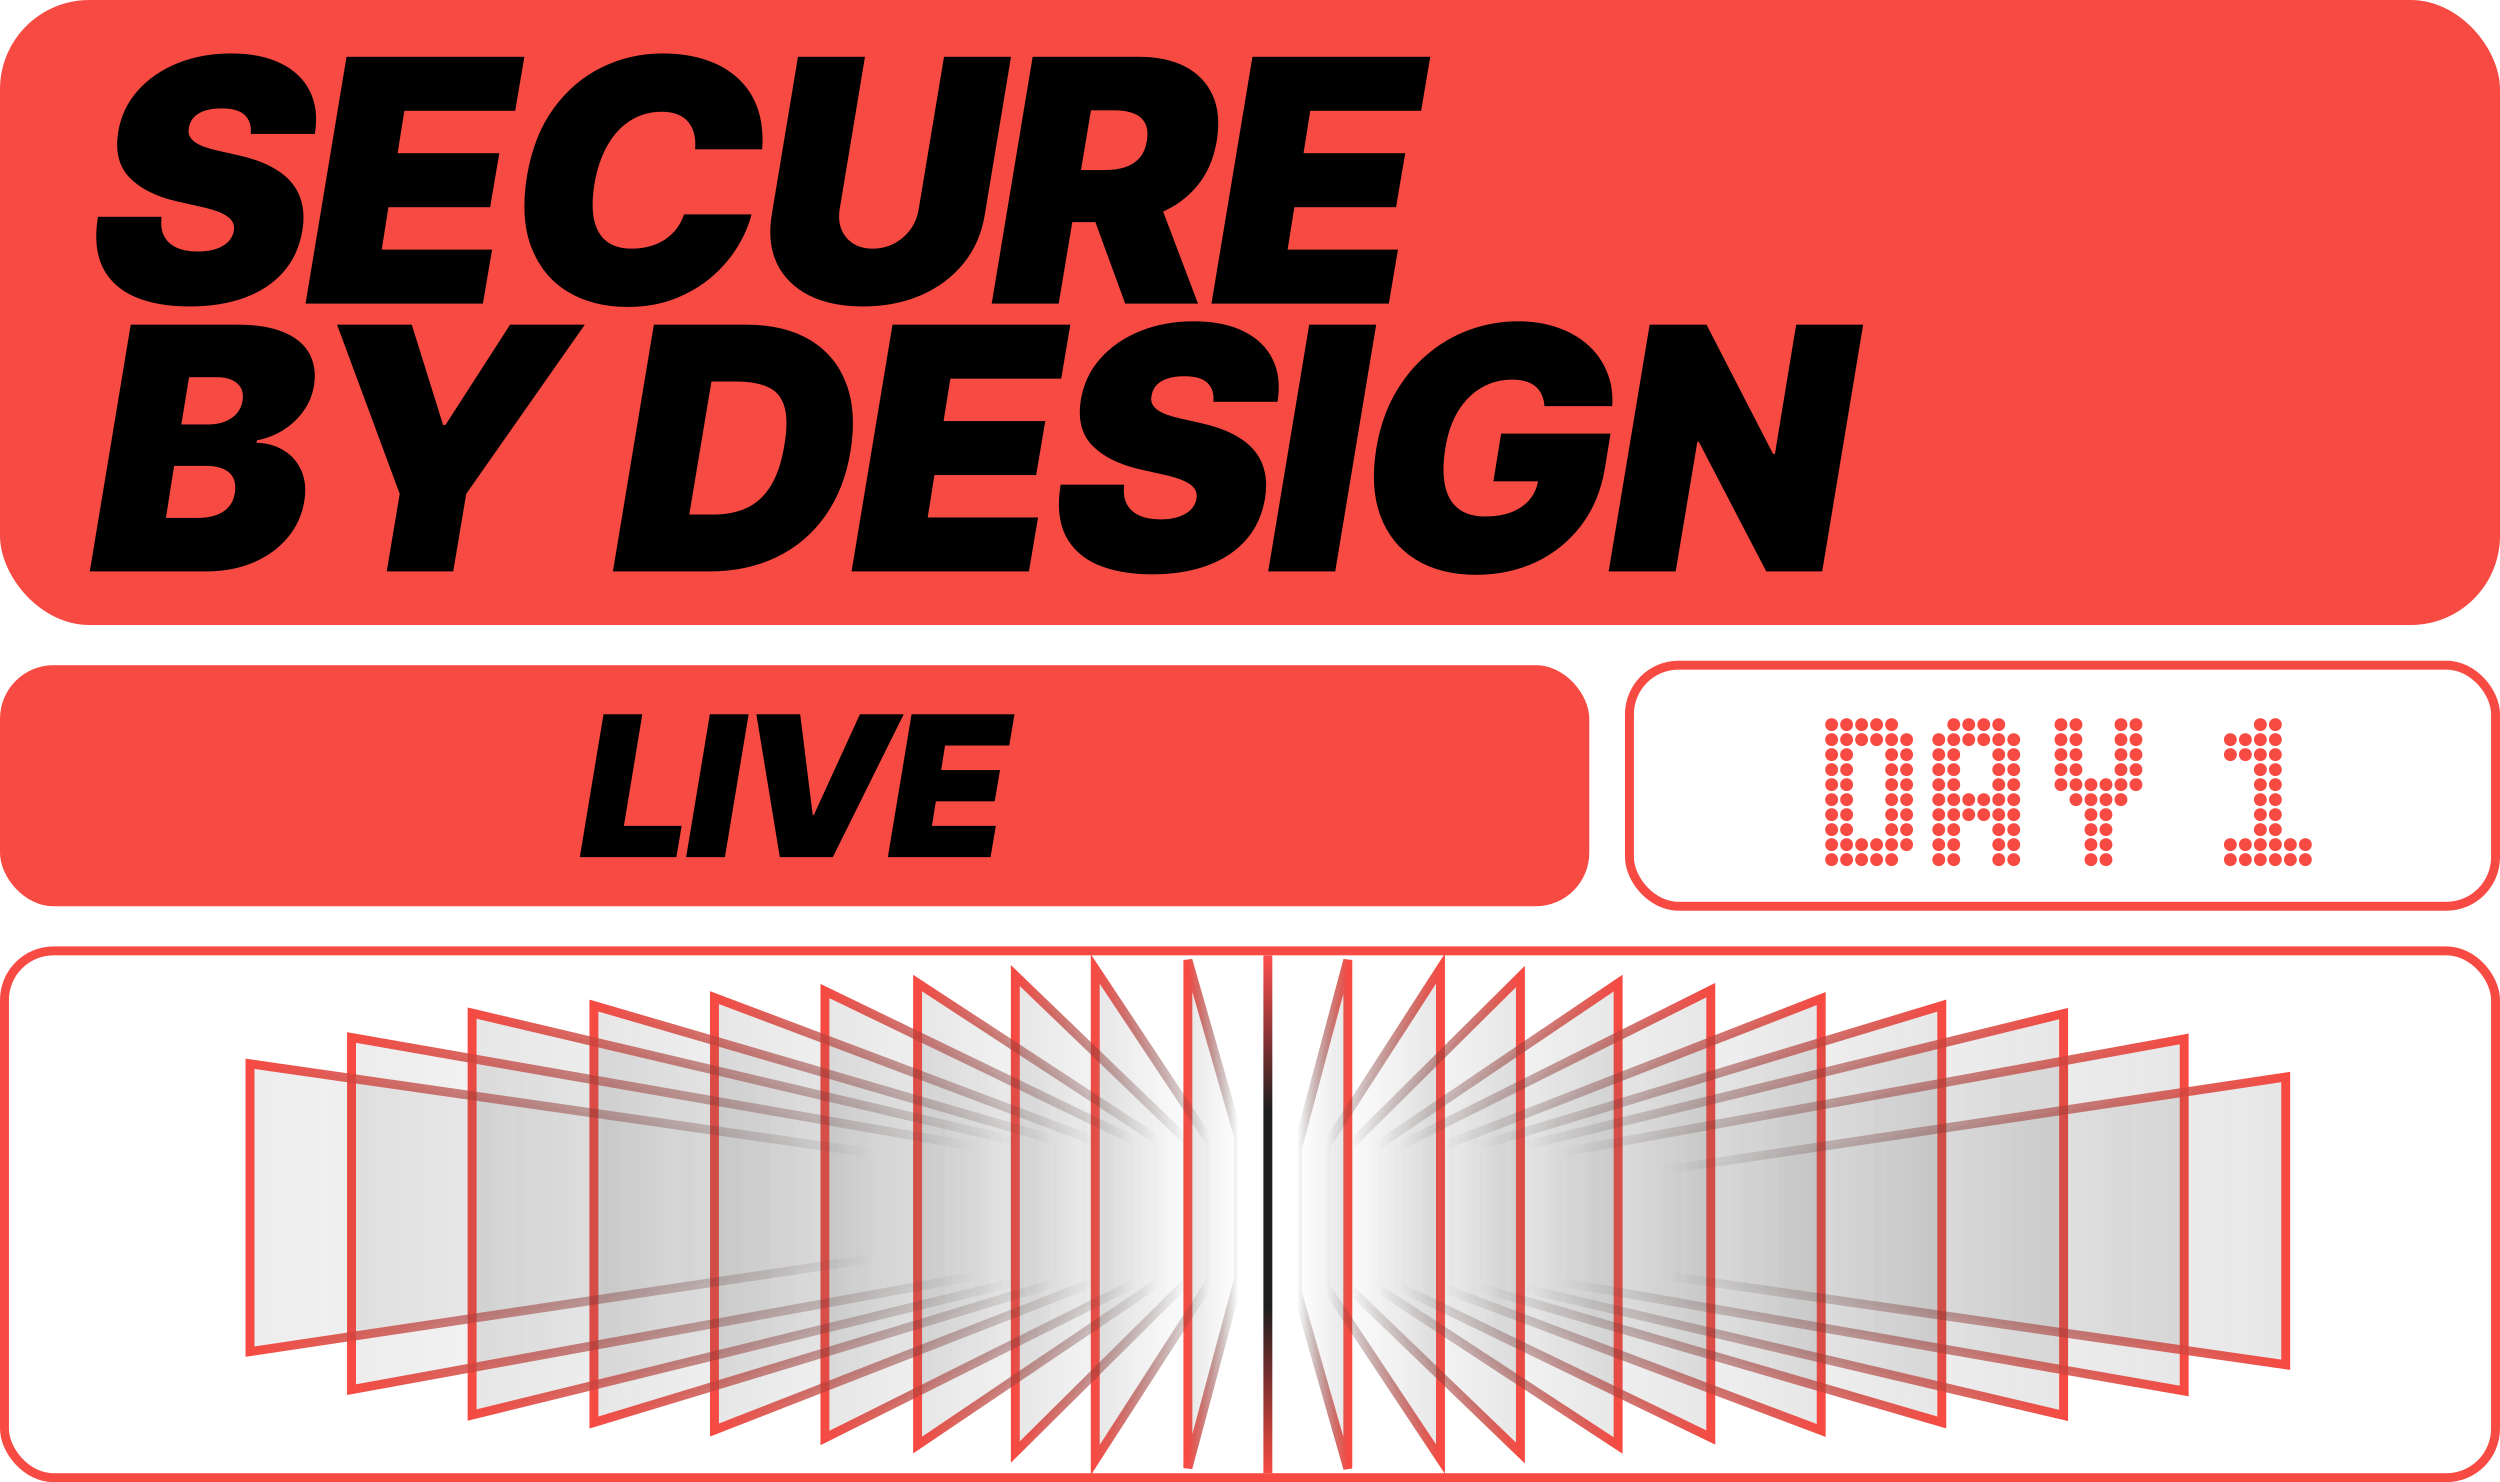 <svg width="280" height="166" viewBox="0 0 280 166" fill="none" xmlns="http://www.w3.org/2000/svg">
<rect width="280" height="70" rx="10" fill="#F64A42"/>
<path d="M28.082 15C28.163 14.109 27.947 13.412 27.435 12.908C26.922 12.396 26.058 12.139 24.844 12.139C24.07 12.139 23.422 12.229 22.901 12.409C22.388 12.589 21.988 12.836 21.7 13.151C21.421 13.466 21.245 13.831 21.173 14.244C21.092 14.568 21.097 14.865 21.187 15.135C21.286 15.396 21.47 15.634 21.74 15.85C22.019 16.066 22.383 16.259 22.833 16.43C23.292 16.601 23.836 16.754 24.466 16.889L26.625 17.375C28.1 17.699 29.337 18.126 30.336 18.657C31.343 19.179 32.135 19.799 32.711 20.519C33.287 21.239 33.664 22.044 33.844 22.935C34.033 23.825 34.038 24.797 33.858 25.849C33.552 27.667 32.846 29.205 31.739 30.465C30.633 31.724 29.189 32.682 27.408 33.339C25.626 33.995 23.566 34.324 21.227 34.324C18.834 34.324 16.801 33.968 15.128 33.258C13.463 32.538 12.258 31.441 11.511 29.965C10.774 28.481 10.594 26.587 10.972 24.284H18.097C17.989 25.13 18.079 25.84 18.366 26.416C18.654 26.992 19.118 27.428 19.756 27.725C20.395 28.022 21.191 28.171 22.145 28.171C22.954 28.171 23.647 28.072 24.223 27.874C24.799 27.676 25.253 27.401 25.586 27.05C25.919 26.7 26.121 26.299 26.193 25.849C26.265 25.436 26.193 25.067 25.977 24.743C25.761 24.419 25.37 24.127 24.803 23.866C24.236 23.605 23.458 23.366 22.469 23.151L19.824 22.557C17.476 22.017 15.704 21.126 14.507 19.885C13.311 18.643 12.888 16.943 13.239 14.784C13.527 13.021 14.251 11.482 15.411 10.169C16.581 8.847 18.065 7.821 19.864 7.092C21.673 6.355 23.674 5.986 25.869 5.986C28.1 5.986 29.967 6.359 31.47 7.106C32.981 7.853 34.065 8.901 34.722 10.25C35.387 11.599 35.567 13.183 35.261 15H28.082ZM34.223 34L38.811 6.364H58.728L57.703 12.409H45.288L44.532 17.159H55.921L54.896 23.204H43.507L42.751 27.954H55.112L54.086 34H34.223ZM85.356 16.727H77.853C77.907 16.088 77.871 15.513 77.745 15C77.619 14.487 77.403 14.046 77.098 13.678C76.792 13.3 76.391 13.012 75.897 12.814C75.402 12.616 74.813 12.517 74.129 12.517C72.816 12.517 71.641 12.845 70.607 13.502C69.572 14.15 68.713 15.081 68.029 16.296C67.346 17.501 66.86 18.94 66.572 20.614C66.32 22.233 66.311 23.578 66.545 24.648C66.788 25.719 67.26 26.52 67.962 27.05C68.673 27.581 69.595 27.847 70.728 27.847C71.484 27.847 72.177 27.757 72.806 27.577C73.445 27.397 74.012 27.14 74.507 26.808C75.01 26.466 75.438 26.061 75.789 25.593C76.149 25.116 76.423 24.59 76.612 24.014H84.169C83.881 25.184 83.368 26.38 82.63 27.604C81.893 28.818 80.939 29.938 79.769 30.964C78.6 31.98 77.224 32.803 75.64 33.433C74.057 34.063 72.276 34.378 70.296 34.378C67.706 34.378 65.47 33.811 63.59 32.678C61.719 31.544 60.36 29.889 59.515 27.712C58.678 25.535 58.511 22.881 59.015 19.75C59.519 16.727 60.513 14.195 61.998 12.153C63.482 10.111 65.286 8.572 67.409 7.538C69.532 6.503 71.79 5.986 74.183 5.986C75.991 5.986 77.61 6.224 79.041 6.701C80.48 7.178 81.69 7.875 82.671 8.793C83.66 9.701 84.389 10.821 84.857 12.153C85.325 13.484 85.491 15.009 85.356 16.727ZM105.73 6.364H113.232L110.291 24.068C109.949 26.173 109.148 27.995 107.889 29.533C106.638 31.063 105.046 32.246 103.112 33.082C101.177 33.91 99.027 34.324 96.661 34.324C94.277 34.324 92.262 33.91 90.616 33.082C88.97 32.246 87.773 31.063 87.026 29.533C86.289 27.995 86.091 26.173 86.433 24.068L89.374 6.364H96.877L94.043 23.421C93.909 24.275 93.976 25.035 94.246 25.701C94.516 26.367 94.952 26.893 95.555 27.28C96.157 27.658 96.886 27.847 97.741 27.847C98.605 27.847 99.401 27.658 100.129 27.28C100.867 26.893 101.479 26.367 101.965 25.701C102.45 25.035 102.761 24.275 102.896 23.421L105.73 6.364ZM111.07 34L115.658 6.364H127.587C129.638 6.364 131.37 6.737 132.783 7.484C134.195 8.23 135.211 9.305 135.832 10.709C136.453 12.112 136.601 13.794 136.278 15.756C135.954 17.735 135.238 19.404 134.132 20.762C133.034 22.111 131.635 23.137 129.935 23.839C128.244 24.532 126.346 24.878 124.241 24.878H117.116L118.087 19.048H123.701C124.582 19.048 125.356 18.94 126.022 18.724C126.688 18.5 127.227 18.149 127.641 17.672C128.055 17.186 128.325 16.547 128.451 15.756C128.577 14.964 128.514 14.321 128.262 13.826C128.01 13.322 127.592 12.953 127.007 12.72C126.422 12.477 125.698 12.355 124.834 12.355H122.189L118.573 34H111.07ZM129.368 21.315L134.172 34H126.022L121.38 21.315H129.368ZM135.684 34L140.272 6.364H160.19L159.164 12.409H146.749L145.994 17.159H157.383L156.357 23.204H144.968L144.212 27.954H156.573L155.548 34H135.684ZM10.054 64L14.642 36.364H26.625C28.73 36.364 30.453 36.647 31.793 37.214C33.143 37.781 34.096 38.581 34.654 39.616C35.221 40.65 35.387 41.869 35.153 43.273C34.974 44.28 34.587 45.202 33.993 46.039C33.408 46.867 32.666 47.568 31.766 48.144C30.876 48.711 29.882 49.102 28.784 49.318L28.73 49.588C29.918 49.624 30.952 49.921 31.834 50.479C32.715 51.028 33.363 51.792 33.777 52.773C34.191 53.744 34.29 54.878 34.074 56.173C33.822 57.685 33.206 59.03 32.225 60.208C31.245 61.387 29.972 62.313 28.406 62.988C26.841 63.663 25.06 64 23.062 64H10.054ZM18.582 58.008H22.091C23.332 58.008 24.308 57.77 25.019 57.293C25.739 56.816 26.166 56.119 26.301 55.202C26.409 54.554 26.355 54.005 26.139 53.555C25.923 53.106 25.559 52.764 25.046 52.53C24.533 52.296 23.89 52.179 23.116 52.179H19.5L18.582 58.008ZM20.31 47.537H23.386C24.034 47.537 24.628 47.434 25.168 47.227C25.707 47.02 26.153 46.718 26.504 46.322C26.854 45.927 27.075 45.45 27.165 44.892C27.3 44.028 27.093 43.372 26.544 42.922C26.004 42.472 25.276 42.247 24.358 42.247H21.173L20.31 47.537ZM37.751 36.364H46.118L49.626 47.591H49.896L57.129 36.364H65.496L52.217 55.31L50.76 64H43.311L44.768 55.31L37.751 36.364ZM79.439 64H68.644L73.232 36.364H83.595C86.438 36.364 88.813 36.935 90.72 38.077C92.628 39.22 93.982 40.853 94.782 42.976C95.583 45.099 95.74 47.627 95.254 50.56C94.787 53.385 93.838 55.8 92.407 57.806C90.986 59.812 89.169 61.346 86.956 62.408C84.751 63.469 82.246 64 79.439 64ZM77.199 57.631H79.925C81.292 57.631 82.511 57.392 83.582 56.916C84.662 56.43 85.561 55.62 86.281 54.486C87.01 53.344 87.536 51.783 87.86 49.804C88.165 47.933 88.156 46.489 87.833 45.472C87.509 44.447 86.893 43.736 85.984 43.34C85.075 42.935 83.901 42.733 82.462 42.733H79.682L77.199 57.631ZM95.373 64L99.961 36.364H119.879L118.853 42.409H106.438L105.683 47.159H117.072L116.046 53.205H104.657L103.901 57.955H116.262L115.237 64H95.373ZM135.9 45C135.981 44.109 135.765 43.412 135.252 42.908C134.739 42.396 133.876 42.139 132.661 42.139C131.888 42.139 131.24 42.229 130.718 42.409C130.205 42.589 129.805 42.836 129.517 43.151C129.238 43.466 129.063 43.831 128.991 44.244C128.91 44.568 128.914 44.865 129.004 45.135C129.103 45.396 129.288 45.634 129.558 45.85C129.837 46.066 130.201 46.26 130.651 46.43C131.109 46.601 131.654 46.754 132.283 46.889L134.443 47.375C135.918 47.699 137.155 48.126 138.154 48.657C139.161 49.179 139.953 49.8 140.529 50.519C141.104 51.239 141.482 52.044 141.662 52.935C141.851 53.825 141.855 54.797 141.676 55.849C141.37 57.667 140.663 59.205 139.557 60.465C138.45 61.724 137.007 62.682 135.225 63.339C133.444 63.995 131.384 64.324 129.045 64.324C126.652 64.324 124.619 63.968 122.945 63.258C121.281 62.538 120.076 61.441 119.329 59.965C118.591 58.481 118.411 56.587 118.789 54.284H125.914C125.806 55.13 125.896 55.84 126.184 56.416C126.472 56.992 126.935 57.428 127.574 57.725C128.213 58.022 129.009 58.17 129.962 58.17C130.772 58.17 131.465 58.072 132.041 57.874C132.616 57.676 133.071 57.401 133.404 57.05C133.736 56.7 133.939 56.299 134.011 55.849C134.083 55.436 134.011 55.067 133.795 54.743C133.579 54.419 133.188 54.127 132.621 53.866C132.054 53.605 131.276 53.367 130.286 53.151L127.641 52.557C125.293 52.017 123.521 51.126 122.325 49.885C121.128 48.644 120.705 46.943 121.056 44.784C121.344 43.021 122.068 41.483 123.229 40.169C124.398 38.847 125.883 37.821 127.682 37.092C129.49 36.355 131.492 35.986 133.687 35.986C135.918 35.986 137.785 36.359 139.287 37.106C140.798 37.852 141.882 38.901 142.539 40.25C143.205 41.599 143.385 43.183 143.079 45H135.9ZM154.131 36.364L149.543 64H142.04L146.628 36.364H154.131ZM172.983 45.486C172.947 45.009 172.848 44.591 172.686 44.231C172.524 43.862 172.295 43.552 171.998 43.3C171.701 43.039 171.332 42.845 170.891 42.719C170.459 42.584 169.951 42.517 169.366 42.517C168.107 42.517 166.96 42.818 165.925 43.421C164.891 44.024 164.023 44.892 163.321 46.026C162.628 47.159 162.151 48.526 161.891 50.128C161.621 51.747 161.598 53.133 161.823 54.284C162.048 55.436 162.534 56.317 163.28 56.929C164.036 57.541 165.057 57.847 166.344 57.847C167.495 57.847 168.489 57.68 169.326 57.347C170.163 57.014 170.833 56.542 171.337 55.93C171.84 55.319 172.155 54.599 172.281 53.771L173.577 53.906H167.261L168.125 48.562H180.378L179.757 52.395C179.343 54.914 178.453 57.068 177.085 58.859C175.727 60.64 174.035 62.007 172.011 62.961C169.987 63.906 167.765 64.378 165.345 64.378C162.664 64.378 160.402 63.807 158.557 62.664C156.713 61.522 155.395 59.893 154.604 57.779C153.821 55.665 153.668 53.151 154.145 50.236C154.523 47.951 155.206 45.927 156.196 44.163C157.195 42.4 158.414 40.911 159.853 39.697C161.292 38.473 162.88 37.551 164.616 36.93C166.353 36.301 168.152 35.986 170.014 35.986C171.642 35.986 173.122 36.22 174.454 36.688C175.785 37.146 176.923 37.803 177.868 38.658C178.812 39.503 179.519 40.506 179.986 41.667C180.463 42.827 180.657 44.1 180.567 45.486H172.983ZM208.672 36.364L204.084 64H197.823L190.266 49.48H190.104L187.675 64H180.172L184.76 36.364H191.13L198.579 50.83H198.794L201.169 36.364H208.672Z" fill="black"/>
<rect y="74.5" width="178" height="27" rx="6" fill="#F64A42"/>
<path d="M64.938 96L67.594 80H71.938L69.876 92.5H76.344L75.751 96H64.938ZM83.847 80L81.19 96H76.847L79.503 80H83.847ZM89.62 80L91.026 91.281H91.151L96.308 80H101.214L93.276 96H87.339L84.714 80H89.62ZM99.439 96L102.095 80H113.626L113.032 83.5H105.845L105.407 86.25H112.001L111.407 89.75H104.814L104.376 92.5H111.532L110.939 96H99.439Z" fill="black"/>
<rect x="182.5" y="74.5" width="97" height="27" rx="5.5" stroke="#F64A42"/>
<path d="M205.14 93.88C205.548 93.88 205.86 94.192 205.86 94.6C205.86 95.008 205.548 95.32 205.14 95.32C204.732 95.32 204.42 95.008 204.42 94.6C204.42 94.192 204.732 93.88 205.14 93.88ZM205.14 92.2C205.548 92.2 205.86 92.512 205.86 92.92C205.86 93.328 205.548 93.64 205.14 93.64C204.732 93.64 204.42 93.328 204.42 92.92C204.42 92.512 204.732 92.2 205.14 92.2ZM205.14 90.52C205.548 90.52 205.86 90.832 205.86 91.24C205.86 91.648 205.548 91.96 205.14 91.96C204.732 91.96 204.42 91.648 204.42 91.24C204.42 90.832 204.732 90.52 205.14 90.52ZM205.14 88.84C205.548 88.84 205.86 89.152 205.86 89.56C205.86 89.968 205.548 90.28 205.14 90.28C204.732 90.28 204.42 89.968 204.42 89.56C204.42 89.152 204.732 88.84 205.14 88.84ZM205.14 85.48C205.548 85.48 205.86 85.792 205.86 86.2C205.86 86.608 205.548 86.92 205.14 86.92C204.732 86.92 204.42 86.608 204.42 86.2C204.42 85.792 204.732 85.48 205.14 85.48ZM205.14 83.8C205.548 83.8 205.86 84.112 205.86 84.52C205.86 84.928 205.548 85.24 205.14 85.24C204.732 85.24 204.42 84.928 204.42 84.52C204.42 84.112 204.732 83.8 205.14 83.8ZM205.14 82.12C205.548 82.12 205.86 82.432 205.86 82.84C205.86 83.248 205.548 83.56 205.14 83.56C204.732 83.56 204.42 83.248 204.42 82.84C204.42 82.432 204.732 82.12 205.14 82.12ZM206.82 95.56C207.228 95.56 207.54 95.872 207.54 96.28C207.54 96.688 207.228 97 206.82 97C206.412 97 206.1 96.688 206.1 96.28C206.1 95.872 206.412 95.56 206.82 95.56ZM206.82 93.88C207.228 93.88 207.54 94.192 207.54 94.6C207.54 95.008 207.228 95.32 206.82 95.32C206.412 95.32 206.1 95.008 206.1 94.6C206.1 94.192 206.412 93.88 206.82 93.88ZM208.5 95.56C208.908 95.56 209.22 95.872 209.22 96.28C209.22 96.688 208.908 97 208.5 97C208.092 97 207.78 96.688 207.78 96.28C207.78 95.872 208.092 95.56 208.5 95.56ZM208.5 93.88C208.908 93.88 209.22 94.192 209.22 94.6C209.22 95.008 208.908 95.32 208.5 95.32C208.092 95.32 207.78 95.008 207.78 94.6C207.78 94.192 208.092 93.88 208.5 93.88ZM210.18 95.56C210.588 95.56 210.9 95.872 210.9 96.28C210.9 96.688 210.588 97 210.18 97C209.772 97 209.46 96.688 209.46 96.28C209.46 95.872 209.772 95.56 210.18 95.56ZM210.18 93.88C210.588 93.88 210.9 94.192 210.9 94.6C210.9 95.008 210.588 95.32 210.18 95.32C209.772 95.32 209.46 95.008 209.46 94.6C209.46 94.192 209.772 93.88 210.18 93.88ZM206.82 92.2C207.228 92.2 207.54 92.512 207.54 92.92C207.54 93.328 207.228 93.64 206.82 93.64C206.412 93.64 206.1 93.328 206.1 92.92C206.1 92.512 206.412 92.2 206.82 92.2ZM206.82 90.52C207.228 90.52 207.54 90.832 207.54 91.24C207.54 91.648 207.228 91.96 206.82 91.96C206.412 91.96 206.1 91.648 206.1 91.24C206.1 90.832 206.412 90.52 206.82 90.52ZM206.82 88.84C207.228 88.84 207.54 89.152 207.54 89.56C207.54 89.968 207.228 90.28 206.82 90.28C206.412 90.28 206.1 89.968 206.1 89.56C206.1 89.152 206.412 88.84 206.82 88.84ZM206.82 87.16C207.228 87.16 207.54 87.472 207.54 87.88C207.54 88.288 207.228 88.6 206.82 88.6C206.412 88.6 206.1 88.288 206.1 87.88C206.1 87.472 206.412 87.16 206.82 87.16ZM206.82 85.48C207.228 85.48 207.54 85.792 207.54 86.2C207.54 86.608 207.228 86.92 206.82 86.92C206.412 86.92 206.1 86.608 206.1 86.2C206.1 85.792 206.412 85.48 206.82 85.48ZM206.82 83.8C207.228 83.8 207.54 84.112 207.54 84.52C207.54 84.928 207.228 85.24 206.82 85.24C206.412 85.24 206.1 84.928 206.1 84.52C206.1 84.112 206.412 83.8 206.82 83.8ZM206.82 82.12C207.228 82.12 207.54 82.432 207.54 82.84C207.54 83.248 207.228 83.56 206.82 83.56C206.412 83.56 206.1 83.248 206.1 82.84C206.1 82.432 206.412 82.12 206.82 82.12ZM206.82 80.44C207.228 80.44 207.54 80.752 207.54 81.16C207.54 81.568 207.228 81.88 206.82 81.88C206.412 81.88 206.1 81.568 206.1 81.16C206.1 80.752 206.412 80.44 206.82 80.44ZM211.86 95.56C212.268 95.56 212.58 95.872 212.58 96.28C212.58 96.688 212.268 97 211.86 97C211.452 97 211.14 96.688 211.14 96.28C211.14 95.872 211.452 95.56 211.86 95.56ZM211.86 93.88C212.268 93.88 212.58 94.192 212.58 94.6C212.58 95.008 212.268 95.32 211.86 95.32C211.452 95.32 211.14 95.008 211.14 94.6C211.14 94.192 211.452 93.88 211.86 93.88ZM211.86 92.2C212.268 92.2 212.58 92.512 212.58 92.92C212.58 93.328 212.268 93.64 211.86 93.64C211.452 93.64 211.14 93.328 211.14 92.92C211.14 92.512 211.452 92.2 211.86 92.2ZM211.86 90.52C212.268 90.52 212.58 90.832 212.58 91.24C212.58 91.648 212.268 91.96 211.86 91.96C211.452 91.96 211.14 91.648 211.14 91.24C211.14 90.832 211.452 90.52 211.86 90.52ZM211.86 88.84C212.268 88.84 212.58 89.152 212.58 89.56C212.58 89.968 212.268 90.28 211.86 90.28C211.452 90.28 211.14 89.968 211.14 89.56C211.14 89.152 211.452 88.84 211.86 88.84ZM211.86 87.16C212.268 87.16 212.58 87.472 212.58 87.88C212.58 88.288 212.268 88.6 211.86 88.6C211.452 88.6 211.14 88.288 211.14 87.88C211.14 87.472 211.452 87.16 211.86 87.16ZM211.86 85.48C212.268 85.48 212.58 85.792 212.58 86.2C212.58 86.608 212.268 86.92 211.86 86.92C211.452 86.92 211.14 86.608 211.14 86.2C211.14 85.792 211.452 85.48 211.86 85.48ZM211.86 83.8C212.268 83.8 212.58 84.112 212.58 84.52C212.58 84.928 212.268 85.24 211.86 85.24C211.452 85.24 211.14 84.928 211.14 84.52C211.14 84.112 211.452 83.8 211.86 83.8ZM211.86 82.12C212.268 82.12 212.58 82.432 212.58 82.84C212.58 83.248 212.268 83.56 211.86 83.56C211.452 83.56 211.14 83.248 211.14 82.84C211.14 82.432 211.452 82.12 211.86 82.12ZM211.86 80.44C212.268 80.44 212.58 80.752 212.58 81.16C212.58 81.568 212.268 81.88 211.86 81.88C211.452 81.88 211.14 81.568 211.14 81.16C211.14 80.752 211.452 80.44 211.86 80.44ZM213.54 93.88C213.948 93.88 214.26 94.192 214.26 94.6C214.26 95.008 213.948 95.32 213.54 95.32C213.132 95.32 212.82 95.008 212.82 94.6C212.82 94.192 213.132 93.88 213.54 93.88ZM213.54 92.2C213.948 92.2 214.26 92.512 214.26 92.92C214.26 93.328 213.948 93.64 213.54 93.64C213.132 93.64 212.82 93.328 212.82 92.92C212.82 92.512 213.132 92.2 213.54 92.2ZM213.54 90.52C213.948 90.52 214.26 90.832 214.26 91.24C214.26 91.648 213.948 91.96 213.54 91.96C213.132 91.96 212.82 91.648 212.82 91.24C212.82 90.832 213.132 90.52 213.54 90.52ZM213.54 88.84C213.948 88.84 214.26 89.152 214.26 89.56C214.26 89.968 213.948 90.28 213.54 90.28C213.132 90.28 212.82 89.968 212.82 89.56C212.82 89.152 213.132 88.84 213.54 88.84ZM213.54 85.48C213.948 85.48 214.26 85.792 214.26 86.2C214.26 86.608 213.948 86.92 213.54 86.92C213.132 86.92 212.82 86.608 212.82 86.2C212.82 85.792 213.132 85.48 213.54 85.48ZM213.54 83.8C213.948 83.8 214.26 84.112 214.26 84.52C214.26 84.928 213.948 85.24 213.54 85.24C213.132 85.24 212.82 84.928 212.82 84.52C212.82 84.112 213.132 83.8 213.54 83.8ZM213.54 82.12C213.948 82.12 214.26 82.432 214.26 82.84C214.26 83.248 213.948 83.56 213.54 83.56C213.132 83.56 212.82 83.248 212.82 82.84C212.82 82.432 213.132 82.12 213.54 82.12ZM208.5 82.12C208.908 82.12 209.22 82.432 209.22 82.84C209.22 83.248 208.908 83.56 208.5 83.56C208.092 83.56 207.78 83.248 207.78 82.84C207.78 82.432 208.092 82.12 208.5 82.12ZM208.5 80.44C208.908 80.44 209.22 80.752 209.22 81.16C209.22 81.568 208.908 81.88 208.5 81.88C208.092 81.88 207.78 81.568 207.78 81.16C207.78 80.752 208.092 80.44 208.5 80.44ZM210.18 82.12C210.588 82.12 210.9 82.432 210.9 82.84C210.9 83.248 210.588 83.56 210.18 83.56C209.772 83.56 209.46 83.248 209.46 82.84C209.46 82.432 209.772 82.12 210.18 82.12ZM210.18 80.44C210.588 80.44 210.9 80.752 210.9 81.16C210.9 81.568 210.588 81.88 210.18 81.88C209.772 81.88 209.46 81.568 209.46 81.16C209.46 80.752 209.772 80.44 210.18 80.44ZM205.14 95.56C205.548 95.56 205.86 95.872 205.86 96.28C205.86 96.688 205.548 97 205.14 97C204.732 97 204.42 96.688 204.42 96.28C204.42 95.872 204.732 95.56 205.14 95.56ZM205.14 87.16C205.548 87.16 205.86 87.472 205.86 87.88C205.86 88.288 205.548 88.6 205.14 88.6C204.732 88.6 204.42 88.288 204.42 87.88C204.42 87.472 204.732 87.16 205.14 87.16ZM205.14 80.44C205.548 80.44 205.86 80.752 205.86 81.16C205.86 81.568 205.548 81.88 205.14 81.88C204.732 81.88 204.42 81.568 204.42 81.16C204.42 80.752 204.732 80.44 205.14 80.44ZM213.54 87.16C213.948 87.16 214.26 87.472 214.26 87.88C214.26 88.288 213.948 88.6 213.54 88.6C213.132 88.6 212.82 88.288 212.82 87.88C212.82 87.472 213.132 87.16 213.54 87.16ZM217.14 93.88C217.548 93.88 217.86 94.192 217.86 94.6C217.86 95.008 217.548 95.32 217.14 95.32C216.732 95.32 216.42 95.008 216.42 94.6C216.42 94.192 216.732 93.88 217.14 93.88ZM217.14 92.2C217.548 92.2 217.86 92.512 217.86 92.92C217.86 93.328 217.548 93.64 217.14 93.64C216.732 93.64 216.42 93.328 216.42 92.92C216.42 92.512 216.732 92.2 217.14 92.2ZM217.14 90.52C217.548 90.52 217.86 90.832 217.86 91.24C217.86 91.648 217.548 91.96 217.14 91.96C216.732 91.96 216.42 91.648 216.42 91.24C216.42 90.832 216.732 90.52 217.14 90.52ZM217.14 88.84C217.548 88.84 217.86 89.152 217.86 89.56C217.86 89.968 217.548 90.28 217.14 90.28C216.732 90.28 216.42 89.968 216.42 89.56C216.42 89.152 216.732 88.84 217.14 88.84ZM217.14 85.48C217.548 85.48 217.86 85.792 217.86 86.2C217.86 86.608 217.548 86.92 217.14 86.92C216.732 86.92 216.42 86.608 216.42 86.2C216.42 85.792 216.732 85.48 217.14 85.48ZM217.14 83.8C217.548 83.8 217.86 84.112 217.86 84.52C217.86 84.928 217.548 85.24 217.14 85.24C216.732 85.24 216.42 84.928 216.42 84.52C216.42 84.112 216.732 83.8 217.14 83.8ZM217.14 82.12C217.548 82.12 217.86 82.432 217.86 82.84C217.86 83.248 217.548 83.56 217.14 83.56C216.732 83.56 216.42 83.248 216.42 82.84C216.42 82.432 216.732 82.12 217.14 82.12ZM218.82 95.56C219.228 95.56 219.54 95.872 219.54 96.28C219.54 96.688 219.228 97 218.82 97C218.412 97 218.1 96.688 218.1 96.28C218.1 95.872 218.412 95.56 218.82 95.56ZM218.82 93.88C219.228 93.88 219.54 94.192 219.54 94.6C219.54 95.008 219.228 95.32 218.82 95.32C218.412 95.32 218.1 95.008 218.1 94.6C218.1 94.192 218.412 93.88 218.82 93.88ZM218.82 92.2C219.228 92.2 219.54 92.512 219.54 92.92C219.54 93.328 219.228 93.64 218.82 93.64C218.412 93.64 218.1 93.328 218.1 92.92C218.1 92.512 218.412 92.2 218.82 92.2ZM218.82 90.52C219.228 90.52 219.54 90.832 219.54 91.24C219.54 91.648 219.228 91.96 218.82 91.96C218.412 91.96 218.1 91.648 218.1 91.24C218.1 90.832 218.412 90.52 218.82 90.52ZM218.82 88.84C219.228 88.84 219.54 89.152 219.54 89.56C219.54 89.968 219.228 90.28 218.82 90.28C218.412 90.28 218.1 89.968 218.1 89.56C218.1 89.152 218.412 88.84 218.82 88.84ZM218.82 87.16C219.228 87.16 219.54 87.472 219.54 87.88C219.54 88.288 219.228 88.6 218.82 88.6C218.412 88.6 218.1 88.288 218.1 87.88C218.1 87.472 218.412 87.16 218.82 87.16ZM218.82 85.48C219.228 85.48 219.54 85.792 219.54 86.2C219.54 86.608 219.228 86.92 218.82 86.92C218.412 86.92 218.1 86.608 218.1 86.2C218.1 85.792 218.412 85.48 218.82 85.48ZM218.82 83.8C219.228 83.8 219.54 84.112 219.54 84.52C219.54 84.928 219.228 85.24 218.82 85.24C218.412 85.24 218.1 84.928 218.1 84.52C218.1 84.112 218.412 83.8 218.82 83.8ZM218.82 82.12C219.228 82.12 219.54 82.432 219.54 82.84C219.54 83.248 219.228 83.56 218.82 83.56C218.412 83.56 218.1 83.248 218.1 82.84C218.1 82.432 218.412 82.12 218.82 82.12ZM218.82 80.44C219.228 80.44 219.54 80.752 219.54 81.16C219.54 81.568 219.228 81.88 218.82 81.88C218.412 81.88 218.1 81.568 218.1 81.16C218.1 80.752 218.412 80.44 218.82 80.44ZM223.86 95.56C224.268 95.56 224.58 95.872 224.58 96.28C224.58 96.688 224.268 97 223.86 97C223.452 97 223.14 96.688 223.14 96.28C223.14 95.872 223.452 95.56 223.86 95.56ZM223.86 93.88C224.268 93.88 224.58 94.192 224.58 94.6C224.58 95.008 224.268 95.32 223.86 95.32C223.452 95.32 223.14 95.008 223.14 94.6C223.14 94.192 223.452 93.88 223.86 93.88ZM223.86 92.2C224.268 92.2 224.58 92.512 224.58 92.92C224.58 93.328 224.268 93.64 223.86 93.64C223.452 93.64 223.14 93.328 223.14 92.92C223.14 92.512 223.452 92.2 223.86 92.2ZM223.86 90.52C224.268 90.52 224.58 90.832 224.58 91.24C224.58 91.648 224.268 91.96 223.86 91.96C223.452 91.96 223.14 91.648 223.14 91.24C223.14 90.832 223.452 90.52 223.86 90.52ZM223.86 88.84C224.268 88.84 224.58 89.152 224.58 89.56C224.58 89.968 224.268 90.28 223.86 90.28C223.452 90.28 223.14 89.968 223.14 89.56C223.14 89.152 223.452 88.84 223.86 88.84ZM223.86 87.16C224.268 87.16 224.58 87.472 224.58 87.88C224.58 88.288 224.268 88.6 223.86 88.6C223.452 88.6 223.14 88.288 223.14 87.88C223.14 87.472 223.452 87.16 223.86 87.16ZM223.86 85.48C224.268 85.48 224.58 85.792 224.58 86.2C224.58 86.608 224.268 86.92 223.86 86.92C223.452 86.92 223.14 86.608 223.14 86.2C223.14 85.792 223.452 85.48 223.86 85.48ZM223.86 83.8C224.268 83.8 224.58 84.112 224.58 84.52C224.58 84.928 224.268 85.24 223.86 85.24C223.452 85.24 223.14 84.928 223.14 84.52C223.14 84.112 223.452 83.8 223.86 83.8ZM223.86 82.12C224.268 82.12 224.58 82.432 224.58 82.84C224.58 83.248 224.268 83.56 223.86 83.56C223.452 83.56 223.14 83.248 223.14 82.84C223.14 82.432 223.452 82.12 223.86 82.12ZM223.86 80.44C224.268 80.44 224.58 80.752 224.58 81.16C224.58 81.568 224.268 81.88 223.86 81.88C223.452 81.88 223.14 81.568 223.14 81.16C223.14 80.752 223.452 80.44 223.86 80.44ZM225.54 93.88C225.948 93.88 226.26 94.192 226.26 94.6C226.26 95.008 225.948 95.32 225.54 95.32C225.132 95.32 224.82 95.008 224.82 94.6C224.82 94.192 225.132 93.88 225.54 93.88ZM225.54 92.2C225.948 92.2 226.26 92.512 226.26 92.92C226.26 93.328 225.948 93.64 225.54 93.64C225.132 93.64 224.82 93.328 224.82 92.92C224.82 92.512 225.132 92.2 225.54 92.2ZM225.54 90.52C225.948 90.52 226.26 90.832 226.26 91.24C226.26 91.648 225.948 91.96 225.54 91.96C225.132 91.96 224.82 91.648 224.82 91.24C224.82 90.832 225.132 90.52 225.54 90.52ZM225.54 88.84C225.948 88.84 226.26 89.152 226.26 89.56C226.26 89.968 225.948 90.28 225.54 90.28C225.132 90.28 224.82 89.968 224.82 89.56C224.82 89.152 225.132 88.84 225.54 88.84ZM220.5 90.52C220.908 90.52 221.22 90.832 221.22 91.24C221.22 91.648 220.908 91.96 220.5 91.96C220.092 91.96 219.78 91.648 219.78 91.24C219.78 90.832 220.092 90.52 220.5 90.52ZM220.5 88.84C220.908 88.84 221.22 89.152 221.22 89.56C221.22 89.968 220.908 90.28 220.5 90.28C220.092 90.28 219.78 89.968 219.78 89.56C219.78 89.152 220.092 88.84 220.5 88.84ZM222.18 90.52C222.588 90.52 222.9 90.832 222.9 91.24C222.9 91.648 222.588 91.96 222.18 91.96C221.772 91.96 221.46 91.648 221.46 91.24C221.46 90.832 221.772 90.52 222.18 90.52ZM222.18 88.84C222.588 88.84 222.9 89.152 222.9 89.56C222.9 89.968 222.588 90.28 222.18 90.28C221.772 90.28 221.46 89.968 221.46 89.56C221.46 89.152 221.772 88.84 222.18 88.84ZM225.54 85.48C225.948 85.48 226.26 85.792 226.26 86.2C226.26 86.608 225.948 86.92 225.54 86.92C225.132 86.92 224.82 86.608 224.82 86.2C224.82 85.792 225.132 85.48 225.54 85.48ZM225.54 83.8C225.948 83.8 226.26 84.112 226.26 84.52C226.26 84.928 225.948 85.24 225.54 85.24C225.132 85.24 224.82 84.928 224.82 84.52C224.82 84.112 225.132 83.8 225.54 83.8ZM225.54 82.12C225.948 82.12 226.26 82.432 226.26 82.84C226.26 83.248 225.948 83.56 225.54 83.56C225.132 83.56 224.82 83.248 224.82 82.84C224.82 82.432 225.132 82.12 225.54 82.12ZM220.5 82.12C220.908 82.12 221.22 82.432 221.22 82.84C221.22 83.248 220.908 83.56 220.5 83.56C220.092 83.56 219.78 83.248 219.78 82.84C219.78 82.432 220.092 82.12 220.5 82.12ZM220.5 80.44C220.908 80.44 221.22 80.752 221.22 81.16C221.22 81.568 220.908 81.88 220.5 81.88C220.092 81.88 219.78 81.568 219.78 81.16C219.78 80.752 220.092 80.44 220.5 80.44ZM222.18 82.12C222.588 82.12 222.9 82.432 222.9 82.84C222.9 83.248 222.588 83.56 222.18 83.56C221.772 83.56 221.46 83.248 221.46 82.84C221.46 82.432 221.772 82.12 222.18 82.12ZM222.18 80.44C222.588 80.44 222.9 80.752 222.9 81.16C222.9 81.568 222.588 81.88 222.18 81.88C221.772 81.88 221.46 81.568 221.46 81.16C221.46 80.752 221.772 80.44 222.18 80.44ZM217.14 87.16C217.548 87.16 217.86 87.472 217.86 87.88C217.86 88.288 217.548 88.6 217.14 88.6C216.732 88.6 216.42 88.288 216.42 87.88C216.42 87.472 216.732 87.16 217.14 87.16ZM225.54 87.16C225.948 87.16 226.26 87.472 226.26 87.88C226.26 88.288 225.948 88.6 225.54 88.6C225.132 88.6 224.82 88.288 224.82 87.88C224.82 87.472 225.132 87.16 225.54 87.16ZM217.14 95.56C217.548 95.56 217.86 95.872 217.86 96.28C217.86 96.688 217.548 97 217.14 97C216.732 97 216.42 96.688 216.42 96.28C216.42 95.872 216.732 95.56 217.14 95.56ZM225.54 95.56C225.948 95.56 226.26 95.872 226.26 96.28C226.26 96.688 225.948 97 225.54 97C225.132 97 224.82 96.688 224.82 96.28C224.82 95.872 225.132 95.56 225.54 95.56ZM230.828 87.16C231.236 87.16 231.548 87.472 231.548 87.88C231.548 88.288 231.236 88.6 230.828 88.6C230.42 88.6 230.108 88.288 230.108 87.88C230.108 87.472 230.42 87.16 230.828 87.16ZM230.828 85.48C231.236 85.48 231.548 85.792 231.548 86.2C231.548 86.608 231.236 86.92 230.828 86.92C230.42 86.92 230.108 86.608 230.108 86.2C230.108 85.792 230.42 85.48 230.828 85.48ZM230.828 83.8C231.236 83.8 231.548 84.112 231.548 84.52C231.548 84.928 231.236 85.24 230.828 85.24C230.42 85.24 230.108 84.928 230.108 84.52C230.108 84.112 230.42 83.8 230.828 83.8ZM230.828 80.44C231.236 80.44 231.548 80.752 231.548 81.16C231.548 81.568 231.236 81.88 230.828 81.88C230.42 81.88 230.108 81.568 230.108 81.16C230.108 80.752 230.42 80.44 230.828 80.44ZM232.508 88.84C232.916 88.84 233.228 89.152 233.228 89.56C233.228 89.968 232.916 90.28 232.508 90.28C232.1 90.28 231.788 89.968 231.788 89.56C231.788 89.152 232.1 88.84 232.508 88.84ZM234.188 90.52C234.596 90.52 234.908 90.832 234.908 91.24C234.908 91.648 234.596 91.96 234.188 91.96C233.78 91.96 233.468 91.648 233.468 91.24C233.468 90.832 233.78 90.52 234.188 90.52ZM234.188 88.84C234.596 88.84 234.908 89.152 234.908 89.56C234.908 89.968 234.596 90.28 234.188 90.28C233.78 90.28 233.468 89.968 233.468 89.56C233.468 89.152 233.78 88.84 234.188 88.84ZM235.868 90.52C236.276 90.52 236.588 90.832 236.588 91.24C236.588 91.648 236.276 91.96 235.868 91.96C235.46 91.96 235.148 91.648 235.148 91.24C235.148 90.832 235.46 90.52 235.868 90.52ZM235.868 88.84C236.276 88.84 236.588 89.152 236.588 89.56C236.588 89.968 236.276 90.28 235.868 90.28C235.46 90.28 235.148 89.968 235.148 89.56C235.148 89.152 235.46 88.84 235.868 88.84ZM232.508 87.16C232.916 87.16 233.228 87.472 233.228 87.88C233.228 88.288 232.916 88.6 232.508 88.6C232.1 88.6 231.788 88.288 231.788 87.88C231.788 87.472 232.1 87.16 232.508 87.16ZM232.508 85.48C232.916 85.48 233.228 85.792 233.228 86.2C233.228 86.608 232.916 86.92 232.508 86.92C232.1 86.92 231.788 86.608 231.788 86.2C231.788 85.792 232.1 85.48 232.508 85.48ZM232.508 83.8C232.916 83.8 233.228 84.112 233.228 84.52C233.228 84.928 232.916 85.24 232.508 85.24C232.1 85.24 231.788 84.928 231.788 84.52C231.788 84.112 232.1 83.8 232.508 83.8ZM232.508 82.12C232.916 82.12 233.228 82.432 233.228 82.84C233.228 83.248 232.916 83.56 232.508 83.56C232.1 83.56 231.788 83.248 231.788 82.84C231.788 82.432 232.1 82.12 232.508 82.12ZM230.828 82.12C231.236 82.12 231.548 82.432 231.548 82.84C231.548 83.248 231.236 83.56 230.828 83.56C230.42 83.56 230.108 83.248 230.108 82.84C230.108 82.432 230.42 82.12 230.828 82.12ZM232.508 80.44C232.916 80.44 233.228 80.752 233.228 81.16C233.228 81.568 232.916 81.88 232.508 81.88C232.1 81.88 231.788 81.568 231.788 81.16C231.788 80.752 232.1 80.44 232.508 80.44ZM237.548 88.84C237.956 88.84 238.268 89.152 238.268 89.56C238.268 89.968 237.956 90.28 237.548 90.28C237.14 90.28 236.828 89.968 236.828 89.56C236.828 89.152 237.14 88.84 237.548 88.84ZM237.548 87.16C237.956 87.16 238.268 87.472 238.268 87.88C238.268 88.288 237.956 88.6 237.548 88.6C237.14 88.6 236.828 88.288 236.828 87.88C236.828 87.472 237.14 87.16 237.548 87.16ZM237.548 85.48C237.956 85.48 238.268 85.792 238.268 86.2C238.268 86.608 237.956 86.92 237.548 86.92C237.14 86.92 236.828 86.608 236.828 86.2C236.828 85.792 237.14 85.48 237.548 85.48ZM237.548 83.8C237.956 83.8 238.268 84.112 238.268 84.52C238.268 84.928 237.956 85.24 237.548 85.24C237.14 85.24 236.828 84.928 236.828 84.52C236.828 84.112 237.14 83.8 237.548 83.8ZM237.548 82.12C237.956 82.12 238.268 82.432 238.268 82.84C238.268 83.248 237.956 83.56 237.548 83.56C237.14 83.56 236.828 83.248 236.828 82.84C236.828 82.432 237.14 82.12 237.548 82.12ZM239.228 82.12C239.636 82.12 239.948 82.432 239.948 82.84C239.948 83.248 239.636 83.56 239.228 83.56C238.82 83.56 238.508 83.248 238.508 82.84C238.508 82.432 238.82 82.12 239.228 82.12ZM237.548 80.44C237.956 80.44 238.268 80.752 238.268 81.16C238.268 81.568 237.956 81.88 237.548 81.88C237.14 81.88 236.828 81.568 236.828 81.16C236.828 80.752 237.14 80.44 237.548 80.44ZM239.228 87.16C239.636 87.16 239.948 87.472 239.948 87.88C239.948 88.288 239.636 88.6 239.228 88.6C238.82 88.6 238.508 88.288 238.508 87.88C238.508 87.472 238.82 87.16 239.228 87.16ZM239.228 85.48C239.636 85.48 239.948 85.792 239.948 86.2C239.948 86.608 239.636 86.92 239.228 86.92C238.82 86.92 238.508 86.608 238.508 86.2C238.508 85.792 238.82 85.48 239.228 85.48ZM239.228 83.8C239.636 83.8 239.948 84.112 239.948 84.52C239.948 84.928 239.636 85.24 239.228 85.24C238.82 85.24 238.508 84.928 238.508 84.52C238.508 84.112 238.82 83.8 239.228 83.8ZM239.228 80.44C239.636 80.44 239.948 80.752 239.948 81.16C239.948 81.568 239.636 81.88 239.228 81.88C238.82 81.88 238.508 81.568 238.508 81.16C238.508 80.752 238.82 80.44 239.228 80.44ZM234.188 95.56C234.596 95.56 234.908 95.872 234.908 96.28C234.908 96.688 234.596 97 234.188 97C233.78 97 233.468 96.688 233.468 96.28C233.468 95.872 233.78 95.56 234.188 95.56ZM234.188 93.88C234.596 93.88 234.908 94.192 234.908 94.6C234.908 95.008 234.596 95.32 234.188 95.32C233.78 95.32 233.468 95.008 233.468 94.6C233.468 94.192 233.78 93.88 234.188 93.88ZM234.188 92.2C234.596 92.2 234.908 92.512 234.908 92.92C234.908 93.328 234.596 93.64 234.188 93.64C233.78 93.64 233.468 93.328 233.468 92.92C233.468 92.512 233.78 92.2 234.188 92.2ZM235.868 95.56C236.276 95.56 236.588 95.872 236.588 96.28C236.588 96.688 236.276 97 235.868 97C235.46 97 235.148 96.688 235.148 96.28C235.148 95.872 235.46 95.56 235.868 95.56ZM235.868 93.88C236.276 93.88 236.588 94.192 236.588 94.6C236.588 95.008 236.276 95.32 235.868 95.32C235.46 95.32 235.148 95.008 235.148 94.6C235.148 94.192 235.46 93.88 235.868 93.88ZM235.868 92.2C236.276 92.2 236.588 92.512 236.588 92.92C236.588 93.328 236.276 93.64 235.868 93.64C235.46 93.64 235.148 93.328 235.148 92.92C235.148 92.512 235.46 92.2 235.868 92.2ZM234.188 87.16C234.596 87.16 234.908 87.472 234.908 87.88C234.908 88.288 234.596 88.6 234.188 88.6C233.78 88.6 233.468 88.288 233.468 87.88C233.468 87.472 233.78 87.16 234.188 87.16ZM235.868 87.16C236.276 87.16 236.588 87.472 236.588 87.88C236.588 88.288 236.276 88.6 235.868 88.6C235.46 88.6 235.148 88.288 235.148 87.88C235.148 87.472 235.46 87.16 235.868 87.16ZM249.801 93.88C250.209 93.88 250.521 94.192 250.521 94.6C250.521 95.008 250.209 95.32 249.801 95.32C249.393 95.32 249.081 95.008 249.081 94.6C249.081 94.192 249.393 93.88 249.801 93.88ZM251.481 95.56C251.889 95.56 252.201 95.872 252.201 96.28C252.201 96.688 251.889 97 251.481 97C251.073 97 250.761 96.688 250.761 96.28C250.761 95.872 251.073 95.56 251.481 95.56ZM251.481 93.88C251.889 93.88 252.201 94.192 252.201 94.6C252.201 95.008 251.889 95.32 251.481 95.32C251.073 95.32 250.761 95.008 250.761 94.6C250.761 94.192 251.073 93.88 251.481 93.88ZM253.161 95.56C253.569 95.56 253.881 95.872 253.881 96.28C253.881 96.688 253.569 97 253.161 97C252.753 97 252.441 96.688 252.441 96.28C252.441 95.872 252.753 95.56 253.161 95.56ZM253.161 93.88C253.569 93.88 253.881 94.192 253.881 94.6C253.881 95.008 253.569 95.32 253.161 95.32C252.753 95.32 252.441 95.008 252.441 94.6C252.441 94.192 252.753 93.88 253.161 93.88ZM254.841 95.56C255.249 95.56 255.561 95.872 255.561 96.28C255.561 96.688 255.249 97 254.841 97C254.433 97 254.121 96.688 254.121 96.28C254.121 95.872 254.433 95.56 254.841 95.56ZM254.841 93.88C255.249 93.88 255.561 94.192 255.561 94.6C255.561 95.008 255.249 95.32 254.841 95.32C254.433 95.32 254.121 95.008 254.121 94.6C254.121 94.192 254.433 93.88 254.841 93.88ZM256.521 95.56C256.929 95.56 257.241 95.872 257.241 96.28C257.241 96.688 256.929 97 256.521 97C256.113 97 255.801 96.688 255.801 96.28C255.801 95.872 256.113 95.56 256.521 95.56ZM256.521 93.88C256.929 93.88 257.241 94.192 257.241 94.6C257.241 95.008 256.929 95.32 256.521 95.32C256.113 95.32 255.801 95.008 255.801 94.6C255.801 94.192 256.113 93.88 256.521 93.88ZM253.161 92.2C253.569 92.2 253.881 92.512 253.881 92.92C253.881 93.328 253.569 93.64 253.161 93.64C252.753 93.64 252.441 93.328 252.441 92.92C252.441 92.512 252.753 92.2 253.161 92.2ZM253.161 90.52C253.569 90.52 253.881 90.832 253.881 91.24C253.881 91.648 253.569 91.96 253.161 91.96C252.753 91.96 252.441 91.648 252.441 91.24C252.441 90.832 252.753 90.52 253.161 90.52ZM253.161 88.84C253.569 88.84 253.881 89.152 253.881 89.56C253.881 89.968 253.569 90.28 253.161 90.28C252.753 90.28 252.441 89.968 252.441 89.56C252.441 89.152 252.753 88.84 253.161 88.84ZM253.161 87.16C253.569 87.16 253.881 87.472 253.881 87.88C253.881 88.288 253.569 88.6 253.161 88.6C252.753 88.6 252.441 88.288 252.441 87.88C252.441 87.472 252.753 87.16 253.161 87.16ZM254.841 87.16C255.249 87.16 255.561 87.472 255.561 87.88C255.561 88.288 255.249 88.6 254.841 88.6C254.433 88.6 254.121 88.288 254.121 87.88C254.121 87.472 254.433 87.16 254.841 87.16ZM253.161 85.48C253.569 85.48 253.881 85.792 253.881 86.2C253.881 86.608 253.569 86.92 253.161 86.92C252.753 86.92 252.441 86.608 252.441 86.2C252.441 85.792 252.753 85.48 253.161 85.48ZM253.161 83.8C253.569 83.8 253.881 84.112 253.881 84.52C253.881 84.928 253.569 85.24 253.161 85.24C252.753 85.24 252.441 84.928 252.441 84.52C252.441 84.112 252.753 83.8 253.161 83.8ZM253.161 82.12C253.569 82.12 253.881 82.432 253.881 82.84C253.881 83.248 253.569 83.56 253.161 83.56C252.753 83.56 252.441 83.248 252.441 82.84C252.441 82.432 252.753 82.12 253.161 82.12ZM253.161 80.44C253.569 80.44 253.881 80.752 253.881 81.16C253.881 81.568 253.569 81.88 253.161 81.88C252.753 81.88 252.441 81.568 252.441 81.16C252.441 80.752 252.753 80.44 253.161 80.44ZM258.201 93.88C258.609 93.88 258.921 94.192 258.921 94.6C258.921 95.008 258.609 95.32 258.201 95.32C257.793 95.32 257.481 95.008 257.481 94.6C257.481 94.192 257.793 93.88 258.201 93.88ZM254.841 92.2C255.249 92.2 255.561 92.512 255.561 92.92C255.561 93.328 255.249 93.64 254.841 93.64C254.433 93.64 254.121 93.328 254.121 92.92C254.121 92.512 254.433 92.2 254.841 92.2ZM254.841 90.52C255.249 90.52 255.561 90.832 255.561 91.24C255.561 91.648 255.249 91.96 254.841 91.96C254.433 91.96 254.121 91.648 254.121 91.24C254.121 90.832 254.433 90.52 254.841 90.52ZM254.841 88.84C255.249 88.84 255.561 89.152 255.561 89.56C255.561 89.968 255.249 90.28 254.841 90.28C254.433 90.28 254.121 89.968 254.121 89.56C254.121 89.152 254.433 88.84 254.841 88.84ZM254.841 85.48C255.249 85.48 255.561 85.792 255.561 86.2C255.561 86.608 255.249 86.92 254.841 86.92C254.433 86.92 254.121 86.608 254.121 86.2C254.121 85.792 254.433 85.48 254.841 85.48ZM254.841 83.8C255.249 83.8 255.561 84.112 255.561 84.52C255.561 84.928 255.249 85.24 254.841 85.24C254.433 85.24 254.121 84.928 254.121 84.52C254.121 84.112 254.433 83.8 254.841 83.8ZM254.841 82.12C255.249 82.12 255.561 82.432 255.561 82.84C255.561 83.248 255.249 83.56 254.841 83.56C254.433 83.56 254.121 83.248 254.121 82.84C254.121 82.432 254.433 82.12 254.841 82.12ZM249.801 83.8C250.209 83.8 250.521 84.112 250.521 84.52C250.521 84.928 250.209 85.24 249.801 85.24C249.393 85.24 249.081 84.928 249.081 84.52C249.081 84.112 249.393 83.8 249.801 83.8ZM249.801 82.12C250.209 82.12 250.521 82.432 250.521 82.84C250.521 83.248 250.209 83.56 249.801 83.56C249.393 83.56 249.081 83.248 249.081 82.84C249.081 82.432 249.393 82.12 249.801 82.12ZM251.481 83.8C251.889 83.8 252.201 84.112 252.201 84.52C252.201 84.928 251.889 85.24 251.481 85.24C251.073 85.24 250.761 84.928 250.761 84.52C250.761 84.112 251.073 83.8 251.481 83.8ZM251.481 82.12C251.889 82.12 252.201 82.432 252.201 82.84C252.201 83.248 251.889 83.56 251.481 83.56C251.073 83.56 250.761 83.248 250.761 82.84C250.761 82.432 251.073 82.12 251.481 82.12ZM249.801 95.56C250.209 95.56 250.521 95.872 250.521 96.28C250.521 96.688 250.209 97 249.801 97C249.393 97 249.081 96.688 249.081 96.28C249.081 95.872 249.393 95.56 249.801 95.56ZM258.201 95.56C258.609 95.56 258.921 95.872 258.921 96.28C258.921 96.688 258.609 97 258.201 97C257.793 97 257.481 96.688 257.481 96.28C257.481 95.872 257.793 95.56 258.201 95.56ZM254.841 80.44C255.249 80.44 255.561 80.752 255.561 81.16C255.561 81.568 255.249 81.88 254.841 81.88C254.433 81.88 254.121 81.568 254.121 81.16C254.121 80.752 254.433 80.44 254.841 80.44Z" fill="#F64A42"/>
<g clip-path="url(#clip0_163_153)">
<rect x="0.5" y="106.5" width="279" height="59" rx="5.5" stroke="#F64A42"/>
<path d="M142 107L142 165" stroke="url(#paint0_linear_163_153)"/>
<path d="M138.729 143.208L133.043 164.423L133.043 107.527L138.729 127.348L138.729 143.208Z" fill="url(#paint1_linear_163_153)" fill-opacity="0.2" stroke="url(#paint2_linear_163_153)"/>
<path d="M145.27 128.762L150.955 107.527L150.955 164.476L145.27 144.637L145.27 128.762Z" fill="url(#paint3_linear_163_153)" fill-opacity="0.2" stroke="url(#paint4_linear_163_153)"/>
<path d="M135.461 143.679L122.668 163.526L122.668 108.523L135.461 127.803L135.461 143.679Z" fill="url(#paint5_linear_163_153)" fill-opacity="0.2" stroke="url(#paint6_linear_163_153)"/>
<path d="M148.539 128.301L161.332 108.473L161.332 163.423L148.539 144.162L148.539 128.301Z" fill="url(#paint7_linear_163_153)" fill-opacity="0.2" stroke="url(#paint8_linear_163_153)"/>
<path d="M132.904 143.589L113.715 162.634L113.715 109.262L132.904 127.739L132.904 143.589Z" fill="url(#paint9_linear_163_153)" fill-opacity="0.2" stroke="url(#paint10_linear_163_153)"/>
<path d="M151.098 128.413L170.287 109.367L170.287 162.74L151.098 144.263L151.098 128.413Z" fill="url(#paint11_linear_163_153)" fill-opacity="0.2" stroke="url(#paint12_linear_163_153)"/>
<path d="M129.777 143.61L102.77 161.844L102.77 110.102L129.777 127.766L129.777 143.61Z" fill="url(#paint13_linear_163_153)" fill-opacity="0.2" stroke="url(#paint14_linear_163_153)"/>
<path d="M154.223 128.354L181.23 110.102L181.23 161.897L154.223 144.214L154.223 128.354Z" fill="url(#paint15_linear_163_153)" fill-opacity="0.2" stroke="url(#paint16_linear_163_153)"/>
<path d="M127.216 143.658L92.391 161.056L92.391 110.996L127.216 127.824L127.216 143.658Z" fill="url(#paint17_linear_163_153)" fill-opacity="0.2" stroke="url(#paint18_linear_163_153)"/>
<path d="M156.781 128.307L191.607 110.891L191.607 161.003L156.781 144.158L156.781 128.307Z" fill="url(#paint19_linear_163_153)" fill-opacity="0.2" stroke="url(#paint20_linear_163_153)"/>
<path d="M161.473 128.395L203.974 111.836L203.974 160.213L161.473 144.225L161.473 128.395Z" fill="url(#paint21_linear_163_153)" fill-opacity="0.2" stroke="url(#paint22_linear_163_153)"/>
<path d="M122.525 143.587L80.023 160.164L80.023 111.734L122.525 127.74L122.525 143.587Z" fill="url(#paint23_linear_163_153)" fill-opacity="0.2" stroke="url(#paint24_linear_163_153)"/>
<path d="M118.402 143.601L66.519 159.319L66.519 112.625L118.402 127.772L118.402 143.601V143.601Z" fill="url(#paint25_linear_163_153)" fill-opacity="0.2" stroke="url(#paint26_linear_163_153)"/>
<path d="M165.598 128.343L217.48 112.625L217.48 159.319L165.598 144.173L165.598 128.343Z" fill="url(#paint27_linear_163_153)" fill-opacity="0.2" stroke="url(#paint28_linear_163_153)"/>
<path d="M113.571 143.605L52.875 158.481L52.875 113.469L113.571 127.773L113.571 143.605Z" fill="url(#paint29_linear_163_153)" fill-opacity="0.2" stroke="url(#paint30_linear_163_153)"/>
<path d="M170.43 128.395L231.125 113.52L231.125 158.531L170.43 144.227L170.43 128.395Z" fill="url(#paint31_linear_163_153)" fill-opacity="0.2" stroke="url(#paint32_linear_163_153)"/>
<path d="M109.448 142.867L39.371 155.641L39.371 116.203L109.448 128.456L109.448 142.867Z" fill="url(#paint33_linear_163_153)" fill-opacity="0.2" stroke="url(#paint34_linear_163_153)"/>
<path d="M174.551 129.133L244.628 116.359L244.628 155.797L174.551 143.544L174.551 129.133Z" fill="url(#paint35_linear_163_153)" fill-opacity="0.2" stroke="url(#paint36_linear_163_153)"/>
<path d="M186.207 131.066L256 120.621L256 152.855L186.207 142.836L186.207 131.066Z" fill="url(#paint37_linear_163_153)" fill-opacity="0.2" stroke="url(#paint38_linear_163_153)"/>
<path d="M97.793 140.937L28 151.382L28 119.148L97.793 129.167L97.793 140.937Z" fill="url(#paint39_linear_163_153)" fill-opacity="0.2" stroke="url(#paint40_linear_163_153)"/>
</g>
<defs>
<linearGradient id="paint0_linear_163_153" x1="142.5" y1="107" x2="142.5" y2="165" gradientUnits="userSpaceOnUse">
<stop stop-color="#FF4E4E"/>
<stop offset="0.3" stop-color="#1E1E1E"/>
<stop offset="0.68" stop-color="#1E1E1E"/>
<stop offset="1" stop-color="#F64A42"/>
</linearGradient>
<linearGradient id="paint1_linear_163_153" x1="132.971" y1="135.564" x2="138.801" y2="135.564" gradientUnits="userSpaceOnUse">
<stop stop-color="#494949" stop-opacity="0.68"/>
<stop offset="1" stop-color="#717171" stop-opacity="0"/>
</linearGradient>
<linearGradient id="paint2_linear_163_153" x1="133.028" y1="135.977" x2="138.744" y2="135.977" gradientUnits="userSpaceOnUse">
<stop stop-color="#F64A42"/>
<stop offset="1" stop-color="#2C2C2C" stop-opacity="0"/>
</linearGradient>
<linearGradient id="paint3_linear_163_153" x1="151.027" y1="136.413" x2="145.197" y2="136.413" gradientUnits="userSpaceOnUse">
<stop stop-color="#494949" stop-opacity="0.68"/>
<stop offset="1" stop-color="#717171" stop-opacity="0"/>
</linearGradient>
<linearGradient id="paint4_linear_163_153" x1="150.963" y1="136.001" x2="145.262" y2="136.001" gradientUnits="userSpaceOnUse">
<stop stop-color="#F64A42"/>
<stop offset="1" stop-color="#2C2C2C" stop-opacity="0"/>
</linearGradient>
<linearGradient id="paint5_linear_163_153" x1="122.597" y1="136.028" x2="135.532" y2="136.028" gradientUnits="userSpaceOnUse">
<stop stop-color="#494949" stop-opacity="0.68"/>
<stop offset="1" stop-color="#717171" stop-opacity="0"/>
</linearGradient>
<linearGradient id="paint6_linear_163_153" x1="122.634" y1="136.026" x2="135.495" y2="136.026" gradientUnits="userSpaceOnUse">
<stop stop-color="#F64A42"/>
<stop offset="1" stop-color="#2C2C2C" stop-opacity="0"/>
</linearGradient>
<linearGradient id="paint7_linear_163_153" x1="161.403" y1="135.945" x2="148.468" y2="135.945" gradientUnits="userSpaceOnUse">
<stop stop-color="#494949" stop-opacity="0.68"/>
<stop offset="1" stop-color="#717171" stop-opacity="0"/>
</linearGradient>
<linearGradient id="paint8_linear_163_153" x1="161.35" y1="135.947" x2="148.522" y2="135.947" gradientUnits="userSpaceOnUse">
<stop stop-color="#F64A42"/>
<stop offset="1" stop-color="#2C2C2C" stop-opacity="0"/>
</linearGradient>
<linearGradient id="paint9_linear_163_153" x1="113.644" y1="135.95" x2="132.975" y2="135.95" gradientUnits="userSpaceOnUse">
<stop stop-color="#494949" stop-opacity="0.68"/>
<stop offset="1" stop-color="#717171" stop-opacity="0"/>
</linearGradient>
<linearGradient id="paint10_linear_163_153" x1="113.664" y1="135.949" x2="132.955" y2="135.949" gradientUnits="userSpaceOnUse">
<stop stop-color="#F64A42"/>
<stop offset="1" stop-color="#2C2C2C" stop-opacity="0"/>
</linearGradient>
<linearGradient id="paint11_linear_163_153" x1="170.358" y1="136.051" x2="151.027" y2="136.051" gradientUnits="userSpaceOnUse">
<stop stop-color="#494949" stop-opacity="0.68"/>
<stop offset="1" stop-color="#717171" stop-opacity="0"/>
</linearGradient>
<linearGradient id="paint12_linear_163_153" x1="170.313" y1="136.053" x2="151.071" y2="136.053" gradientUnits="userSpaceOnUse">
<stop stop-color="#F64A42"/>
<stop offset="1" stop-color="#2C2C2C" stop-opacity="0"/>
</linearGradient>
<linearGradient id="paint13_linear_163_153" x1="102.699" y1="135.974" x2="129.848" y2="135.974" gradientUnits="userSpaceOnUse">
<stop stop-color="#494949" stop-opacity="0.68"/>
<stop offset="1" stop-color="#717171" stop-opacity="0"/>
</linearGradient>
<linearGradient id="paint14_linear_163_153" x1="102.699" y1="135.974" x2="129.848" y2="135.974" gradientUnits="userSpaceOnUse">
<stop stop-color="#F64A42"/>
<stop offset="1" stop-color="#2C2C2C" stop-opacity="0"/>
</linearGradient>
<linearGradient id="paint15_linear_163_153" x1="181.301" y1="135.998" x2="154.152" y2="135.998" gradientUnits="userSpaceOnUse">
<stop stop-color="#494949" stop-opacity="0.68"/>
<stop offset="1" stop-color="#717171" stop-opacity="0"/>
</linearGradient>
<linearGradient id="paint16_linear_163_153" x1="181.267" y1="135.999" x2="154.186" y2="135.999" gradientUnits="userSpaceOnUse">
<stop stop-color="#F64A42"/>
<stop offset="1" stop-color="#2C2C2C" stop-opacity="0"/>
</linearGradient>
<linearGradient id="paint17_linear_163_153" x1="92.32" y1="136.027" x2="127.287" y2="136.027" gradientUnits="userSpaceOnUse">
<stop stop-color="#494949" stop-opacity="0.68"/>
<stop offset="1" stop-color="#717171" stop-opacity="0"/>
</linearGradient>
<linearGradient id="paint18_linear_163_153" x1="92.299" y1="136.027" x2="127.308" y2="136.027" gradientUnits="userSpaceOnUse">
<stop stop-color="#F64A42"/>
<stop offset="1" stop-color="#2C2C2C" stop-opacity="0"/>
</linearGradient>
<linearGradient id="paint19_linear_163_153" x1="191.678" y1="135.946" x2="156.71" y2="135.946" gradientUnits="userSpaceOnUse">
<stop stop-color="#494949" stop-opacity="0.68"/>
<stop offset="1" stop-color="#717171" stop-opacity="0"/>
</linearGradient>
<linearGradient id="paint20_linear_163_153" x1="191.654" y1="135.946" x2="156.734" y2="135.946" gradientUnits="userSpaceOnUse">
<stop stop-color="#F64A42"/>
<stop offset="1" stop-color="#2C2C2C" stop-opacity="0"/>
</linearGradient>
<linearGradient id="paint21_linear_163_153" x1="204.045" y1="136.024" x2="161.402" y2="136.024" gradientUnits="userSpaceOnUse">
<stop stop-color="#494949" stop-opacity="0.68"/>
<stop offset="1" stop-color="#717171" stop-opacity="0"/>
</linearGradient>
<linearGradient id="paint22_linear_163_153" x1="204.032" y1="136.024" x2="161.414" y2="136.024" gradientUnits="userSpaceOnUse">
<stop stop-color="#F64A42"/>
<stop offset="1" stop-color="#2C2C2C" stop-opacity="0"/>
</linearGradient>
<linearGradient id="paint23_linear_163_153" x1="79.953" y1="135.95" x2="122.596" y2="135.95" gradientUnits="userSpaceOnUse">
<stop stop-color="#494949" stop-opacity="0.68"/>
<stop offset="1" stop-color="#717171" stop-opacity="0"/>
</linearGradient>
<linearGradient id="paint24_linear_163_153" x1="79.912" y1="135.95" x2="122.636" y2="135.95" gradientUnits="userSpaceOnUse">
<stop stop-color="#F64A42"/>
<stop offset="1" stop-color="#2C2C2C" stop-opacity="0"/>
</linearGradient>
<linearGradient id="paint25_linear_163_153" x1="66.448" y1="135.973" x2="118.473" y2="135.973" gradientUnits="userSpaceOnUse">
<stop stop-color="#494949" stop-opacity="0.68"/>
<stop offset="1" stop-color="#717171" stop-opacity="0"/>
</linearGradient>
<linearGradient id="paint26_linear_163_153" x1="66.383" y1="135.973" x2="118.539" y2="135.973" gradientUnits="userSpaceOnUse">
<stop stop-color="#F64A42"/>
<stop offset="1" stop-color="#2C2C2C" stop-opacity="0"/>
</linearGradient>
<linearGradient id="paint27_linear_163_153" x1="217.552" y1="135.972" x2="165.527" y2="135.972" gradientUnits="userSpaceOnUse">
<stop stop-color="#494949" stop-opacity="0.68"/>
<stop offset="1" stop-color="#717171" stop-opacity="0"/>
</linearGradient>
<linearGradient id="paint28_linear_163_153" x1="217.552" y1="135.972" x2="165.527" y2="135.972" gradientUnits="userSpaceOnUse">
<stop stop-color="#F64A42"/>
<stop offset="1" stop-color="#2C2C2C" stop-opacity="0"/>
</linearGradient>
<linearGradient id="paint29_linear_163_153" x1="52.804" y1="135.975" x2="113.642" y2="135.975" gradientUnits="userSpaceOnUse">
<stop stop-color="#494949" stop-opacity="0.68"/>
<stop offset="1" stop-color="#717171" stop-opacity="0"/>
</linearGradient>
<linearGradient id="paint30_linear_163_153" x1="52.715" y1="135.976" x2="113.73" y2="135.976" gradientUnits="userSpaceOnUse">
<stop stop-color="#F64A42"/>
<stop offset="1" stop-color="#2C2C2C" stop-opacity="0"/>
</linearGradient>
<linearGradient id="paint31_linear_163_153" x1="231.197" y1="136.025" x2="170.358" y2="136.025" gradientUnits="userSpaceOnUse">
<stop stop-color="#494949" stop-opacity="0.68"/>
<stop offset="1" stop-color="#717171" stop-opacity="0"/>
</linearGradient>
<linearGradient id="paint32_linear_163_153" x1="231.209" y1="136.025" x2="170.347" y2="136.025" gradientUnits="userSpaceOnUse">
<stop stop-color="#F64A42"/>
<stop offset="1" stop-color="#2C2C2C" stop-opacity="0"/>
</linearGradient>
<linearGradient id="paint33_linear_163_153" x1="39.3" y1="135.922" x2="109.519" y2="135.922" gradientUnits="userSpaceOnUse">
<stop stop-color="#494949" stop-opacity="0.5"/>
<stop offset="1" stop-color="#717171" stop-opacity="0"/>
</linearGradient>
<linearGradient id="paint34_linear_163_153" x1="39.187" y1="135.923" x2="109.633" y2="135.923" gradientUnits="userSpaceOnUse">
<stop stop-color="#F64A42"/>
<stop offset="1" stop-color="#2C2C2C" stop-opacity="0"/>
</linearGradient>
<linearGradient id="paint35_linear_163_153" x1="244.699" y1="136.078" x2="174.48" y2="136.078" gradientUnits="userSpaceOnUse">
<stop stop-color="#494949" stop-opacity="0.68"/>
<stop offset="1" stop-color="#717171" stop-opacity="0"/>
</linearGradient>
<linearGradient id="paint36_linear_163_153" x1="244.724" y1="136.078" x2="174.455" y2="136.078" gradientUnits="userSpaceOnUse">
<stop stop-color="#F64A42"/>
<stop offset="1" stop-color="#2C2C2C" stop-opacity="0"/>
</linearGradient>
<linearGradient id="paint37_linear_163_153" x1="256.071" y1="136.738" x2="186.136" y2="136.738" gradientUnits="userSpaceOnUse">
<stop stop-color="#494949" stop-opacity="0.68"/>
<stop offset="1" stop-color="#717171" stop-opacity="0"/>
</linearGradient>
<linearGradient id="paint38_linear_163_153" x1="256.096" y1="136.738" x2="186.111" y2="136.738" gradientUnits="userSpaceOnUse">
<stop stop-color="#F64A42"/>
<stop offset="1" stop-color="#2C2C2C" stop-opacity="0"/>
</linearGradient>
<linearGradient id="paint39_linear_163_153" x1="27.929" y1="135.266" x2="97.864" y2="135.266" gradientUnits="userSpaceOnUse">
<stop stop-color="#494949" stop-opacity="0.5"/>
<stop offset="1" stop-color="#565656" stop-opacity="0"/>
</linearGradient>
<linearGradient id="paint40_linear_163_153" x1="27.817" y1="135.266" x2="97.977" y2="135.266" gradientUnits="userSpaceOnUse">
<stop stop-color="#F64A42"/>
<stop offset="1" stop-color="#2C2C2C" stop-opacity="0"/>
</linearGradient>
<clipPath id="clip0_163_153">
<rect width="280" height="60" fill="white" transform="translate(0 106)"/>
</clipPath>
</defs>
</svg>
